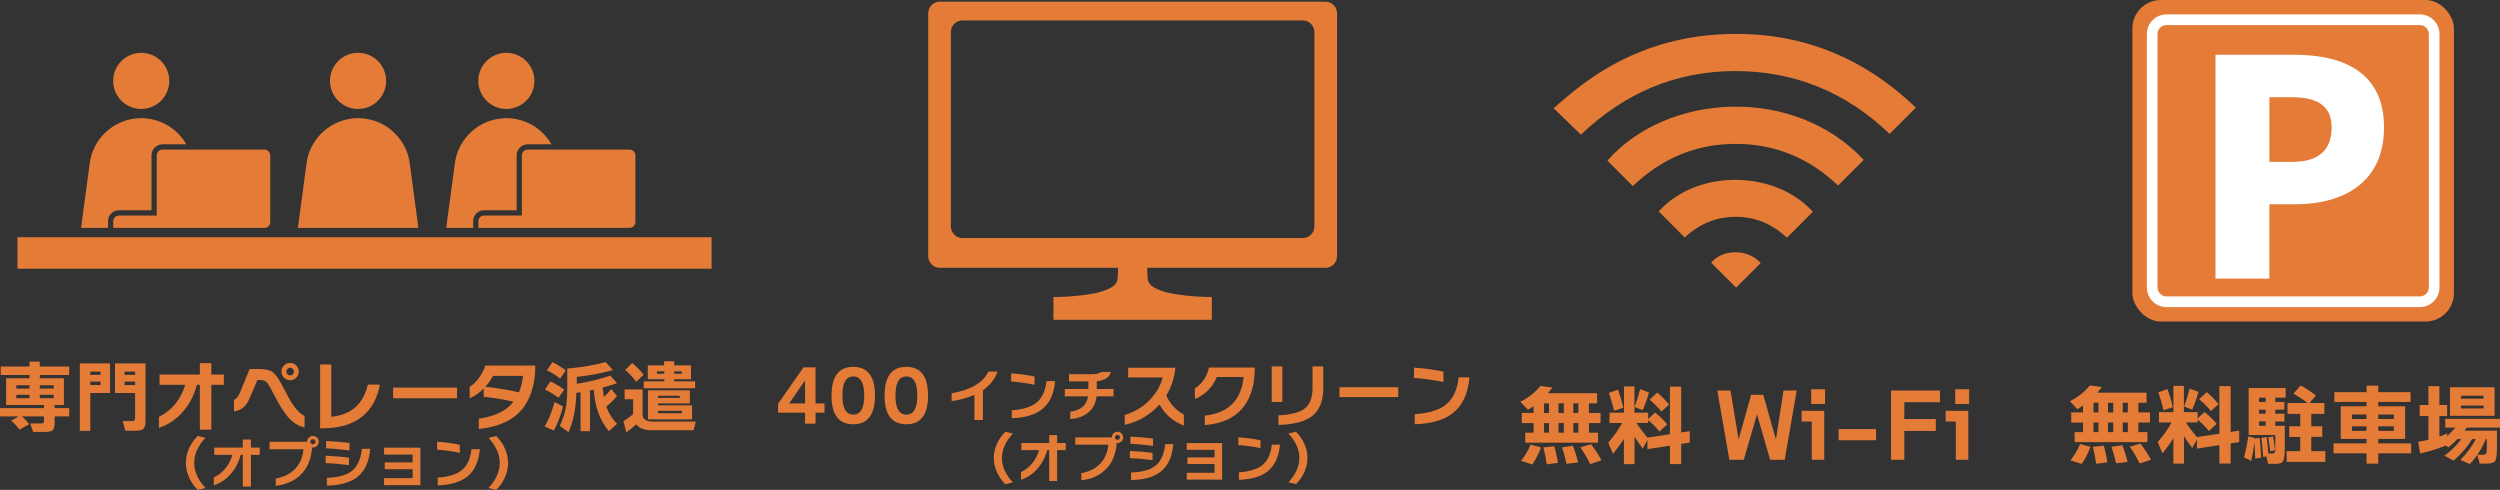 <?xml version="1.0" encoding="UTF-8"?><svg id="_レイヤー_2" xmlns="http://www.w3.org/2000/svg" viewBox="0 0 840 164.59"><rect x="0" y="0" width="840" height="164.59" fill="#333333" stroke="none"/><defs><style>.cls-1{fill:#fff;}.cls-2{fill:#e47c38;}</style></defs><g id="_レイヤー_1-2"><path class="cls-2" d="M583.19,23.88c20.21,0,37.44,7.42,51.72,21.1,2.95-2.95,5.88-5.88,8.81-8.81l-.16-.16c-18.62-17.79-40.78-26.06-66.51-24.41-18.43,1.18-34.72,7.92-48.98,19.62-1.86,1.53-4.2,3.46-6.04,5.17,2.91,2.83,6.27,6.05,9.16,8.86,14.68-14.02,31.86-21.37,52-21.38"/><path class="cls-2" d="M626.23,53.72c-23.56-25.15-66.09-22.59-86.14.25,2.79,2.79,5.58,5.58,8.54,8.54,9.75-9.3,21.26-14.2,34.66-14.17,13.38.02,24.87,4.98,34.3,14,2.98-2.98,5.81-5.8,8.65-8.63"/><path class="cls-2" d="M609.12,71.13c-13.08-14.29-39.11-14.24-51.79-.08,2.9,2.9,5.79,5.79,8.75,8.75,4.72-4.47,10.46-6.96,17.16-6.96,6.69,0,12.39,2.56,17.17,7.04,2.95-2.96,5.79-5.8,8.71-8.74"/><path class="cls-2" d="M574.93,88.24c2.88,2.88,5.74,5.73,8.4,8.39,2.62-2.61,5.44-5.42,8.27-8.24-4.24-4.82-12.71-4.8-16.67-.15"/><path class="cls-2" d="M521.66,130.22c-.57.72-1.09,1.36-1.58,1.9h16.55v3.4h-2.75v3.23h3.9v3.4h-3.9v3.22h3.05v3.37h-24.46v-3.37h2.81v-3.22h-3.95v-3.4h3.95v-2.29c-.65.45-1.27.86-1.87,1.23l-2.55-2.7c2.83-1.46,5.06-3.23,6.68-5.3l4.13.53ZM517.79,150.32c-.82,2.17-1.8,4.08-2.93,5.74l-3.81-1.23c1.39-1.72,2.46-3.54,3.22-5.45l3.51.94ZM523.45,155.54l-3.75.47c-.29-2.07-.66-3.97-1.11-5.68l3.63-.41c.51,1.66.92,3.53,1.23,5.62ZM518.79,135.53v3.23h1.67v-3.23h-1.67ZM520.46,145.37v-3.22h-1.67v3.22h1.67ZM523.65,135.53v3.23h1.79v-3.23h-1.79ZM525.44,145.37v-3.22h-1.79v3.22h1.79ZM530.24,155.39l-3.87.46c-.53-2.34-1.05-4.19-1.55-5.53l3.66-.56c.66,1.62,1.25,3.5,1.76,5.62ZM528.63,135.53v3.23h1.7v-3.23h-1.7ZM530.33,145.37v-3.22h-1.7v3.22h1.7ZM538.12,154.66l-3.81,1.26c-1.17-2.32-2.29-4.2-3.34-5.62l3.6-1.05c1.33,1.7,2.51,3.51,3.54,5.42Z"/><path class="cls-2" d="M545.63,147.45c-.9,1.46-2.12,3.16-3.66,5.07l-1.61-3.78c1.93-2.23,3.5-4.44,4.69-6.62h-4.25v-3.46h4.86v-8.82h3.52v8.82h4.6v2.11l2.32-2.14c1.46,1.11,2.83,2.43,4.1,3.95l-2.61,2.43c-1.13-1.4-2.4-2.69-3.81-3.84v.93h-3.93c.84,1.33,2.07,2.98,3.69,4.95l7.56-1.15v-15.97h3.78v15.38l2.87-.44v3.84l-2.87.44v6.77h-3.78v-6.18l-7.56,1.17v-3.05l-1.55,2.84c-1.08-1.37-2-2.69-2.79-3.98v9.23h-3.57v-8.53ZM545.45,136.99l-3.11,1.03c-.53-2.17-1.11-4.17-1.76-6.01l3.08-1.11c.72,2.02,1.32,4.05,1.79,6.09ZM554.06,131.86c-.53,1.92-1.23,3.9-2.11,5.95l-2.73-1.05c.72-1.96,1.35-3.95,1.87-6.01l2.96,1.11ZM560.8,135.96l-2.58,2.34c-1-1.27-2.32-2.6-3.95-4.01l2.55-2.37c1.39,1.1,2.71,2.44,3.98,4.04Z"/><path class="cls-2" d="M603.7,131.22l-4.04,23.27h-4.89l-4.42-15.3-4.43,15.3h-4.86l-4.04-23.27h4.43l2.72,16.44,4.22-15h4.07l4.25,15,2.55-16.44h4.45Z"/><path class="cls-2" d="M612.95,154.48h-4.19v-12.84h-3.4v-3.6h7.59v16.44ZM613.22,135.73h-4.66v-4.95h4.66v4.95Z"/><path class="cls-2" d="M630.35,147.92h-12.57v-3.75h12.57v3.75Z"/><path class="cls-2" d="M651.83,135.15h-11.98v5.65h10.58v3.99h-10.58v9.7h-4.45v-23.27h16.44v3.93Z"/><path class="cls-2" d="M661.35,154.48h-4.19v-12.84h-3.4v-3.6h7.59v16.44ZM661.62,135.73h-4.66v-4.95h4.66v4.95Z"/><path class="cls-2" d="M449.26,86.07V4.49c0-2.17-1.75-3.93-3.92-3.93h-129.54c-2.17,0-3.92,1.76-3.92,3.93v81.58c0,2.17,1.75,3.92,3.92,3.92h59.87c0,1.39-.13,3.78-.22,4.11-.43,1.54-1.67,2.37-3.06,3-3.01,1.38-6.47,1.84-9.72,2.2-2.89.33-5.8.49-8.72.49v7.67h53.23v-7.67c-2.92,0-5.83-.16-8.72-.49-3.25-.37-6.71-.82-9.72-2.2-1.39-.64-2.63-1.46-3.06-3-.09-.32-.23-2.71-.22-4.11h59.87c2.17,0,3.92-1.75,3.92-3.92M323.41,6.87h114.31c2.17,0,3.92,1.76,3.92,3.92v65.27c0,2.17-1.75,3.93-3.92,3.93h-114.31c-2.17,0-3.92-1.76-3.92-3.93V10.79c0-2.16,1.75-3.92,3.92-3.92"/><path class="cls-2" d="M277.04,138.65h-3.02v3.71h-3.52v-3.71h-9.07v-2.99l8.54-12.23h4.05v12.14h3.02v3.09ZM270.5,135.56v-7.77l-5.33,7.77h5.33Z"/><path class="cls-2" d="M293.99,132.91c0,6.43-2.43,9.65-7.29,9.65s-7.31-3.21-7.31-9.65,2.44-9.65,7.31-9.65,7.29,3.21,7.29,9.65ZM290.38,132.91c0-4.28-1.22-6.42-3.67-6.42s-3.67,2.14-3.67,6.42,1.22,6.39,3.67,6.39,3.67-2.13,3.67-6.39Z"/><path class="cls-2" d="M311.82,132.91c0,6.43-2.43,9.65-7.29,9.65s-7.31-3.21-7.31-9.65,2.44-9.65,7.31-9.65,7.29,3.21,7.29,9.65ZM308.21,132.91c0-4.28-1.22-6.42-3.67-6.42s-3.67,2.14-3.67,6.42,1.22,6.39,3.67,6.39,3.67-2.13,3.67-6.39Z"/><path class="cls-2" d="M335.15,124.86c-.87,2.52-2.5,4.6-4.89,6.23v10.04h-2.86v-8.46c-2.18.97-4.72,1.67-7.64,2.1v-2.62c6.48-1.17,10.59-3.6,12.34-7.3h3.06Z"/><path class="cls-2" d="M347.6,129.29c-2.52-.55-5.14-.91-7.85-1.11v-2.73c2.59.17,5.2.51,7.85,1.05v2.79ZM354.52,128.03c-.37,4.27-1.81,7.41-4.32,9.43-2.34,1.89-5.75,2.91-10.24,3.06v-2.67c3.6-.26,6.27-1.04,8-2.33,2.07-1.53,3.3-4.03,3.67-7.49h2.89Z"/><path class="cls-2" d="M374.13,133.17h-5.69c-.25,2.44-1.28,4.33-3.07,5.67-1.52,1.13-3.44,1.79-5.77,1.98v-2.48c3.53-.46,5.52-2.18,5.98-5.18h-7.81v-2.46h7.93v-2.54h-6.51v-2.43h7.43c1.67,0,2.8-.25,3.4-.76h3.27c-.51,1.82-2.1,2.86-4.78,3.13v2.6h5.64v2.46Z"/><path class="cls-2" d="M397.78,142.99c-3.51-1.29-6.24-3.64-8.2-7.07-3.15,3.51-7.04,5.78-11.68,6.83v-3.33c2.88-.82,5.45-2.28,7.72-4.37,2.52-2.33,4.21-5.07,5.07-8.22h-11.63v-3.26h15.87c-.32,3.39-1.33,6.48-3.04,9.27,1.08,2.67,3.04,4.83,5.89,6.49v3.66Z"/><path class="cls-2" d="M418.04,136.43c-2.85,3.8-7.25,5.93-13.22,6.39v-3.16c7.93-.88,12.27-5.21,13.03-12.98h-9c-.68,1.69-1.66,3.18-2.94,4.46-1.32,1.33-2.8,2.3-4.44,2.9v-3.52c2.47-1.61,4.06-3.95,4.75-7.02h15.39c0,5.44-1.19,9.75-3.57,12.93Z"/><path class="cls-2" d="M430.87,135.08h-3.57v-11.97h3.57v11.97ZM444.63,130.42c0,4.3-1.26,7.42-3.76,9.38-2.38,1.85-6.15,2.84-11.32,2.97v-3.21c3.99-.21,6.82-.89,8.49-2.05,1.98-1.37,2.97-3.72,2.97-7.07v-7.34h3.62v7.31Z"/><path class="cls-2" d="M469.81,133.42h-19.73v-3.31h19.73v3.31Z"/><path class="cls-2" d="M485.01,128.38c-3.18-.69-6.49-1.16-9.91-1.4v-3.45c3.27.21,6.57.65,9.91,1.33v3.52ZM493.74,126.78c-.47,5.39-2.28,9.36-5.45,11.92-2.96,2.38-7.27,3.66-12.93,3.86v-3.38c4.55-.34,7.92-1.32,10.11-2.94,2.62-1.93,4.17-5.08,4.63-9.46h3.64Z"/><path class="cls-2" d="M340.32,162.07l-2.52.62c-1.23-1.2-2.19-2.59-2.87-4.16-.68-1.53-1.02-3.08-1.02-4.65s.34-3.12,1.02-4.67,1.64-2.93,2.87-4.13l2.52.61c-2.45,2.64-3.67,5.38-3.67,8.2s1.22,5.56,3.67,8.2Z"/><path class="cls-2" d="M358.09,151.24h-2.9v10.38h-2.66v-10.38h-.69c-.65,2.47-1.77,4.59-3.35,6.35-1.53,1.71-3.35,2.92-5.45,3.62v-2.57c2.99-1.46,5.02-3.92,6.1-7.4h-5.95v-2.39h9.34v-2.64h2.66v2.64h2.9v2.39Z"/><path class="cls-2" d="M377.38,146.95c0,.52-.19.97-.56,1.34-.37.37-.82.56-1.34.56-.1,0-.19,0-.27-.02-.26,3.83-1.54,6.83-3.82,9.01-2.04,1.98-4.73,3.16-8.07,3.53v-2.39c2.69-.5,4.81-1.57,6.38-3.21,1.56-1.64,2.46-3.77,2.7-6.36h-11.11v-2.44h12.28v-.02c0-.52.18-.97.55-1.34.37-.37.82-.56,1.35-.56s.96.19,1.34.56c.38.37.56.82.56,1.34ZM376.31,146.95c0-.23-.08-.43-.25-.6-.16-.17-.36-.25-.59-.25s-.43.09-.6.25c-.17.17-.25.37-.25.6s.08.43.25.59c.17.16.37.24.6.24s.42-.08.59-.24c.16-.16.25-.36.25-.59Z"/><path class="cls-2" d="M387.26,154.6c-2.79-.37-5.32-.59-7.62-.65v-2.41c2.69.09,5.23.3,7.62.64v2.42ZM387.44,149.81c-3.1-.41-5.64-.64-7.63-.71v-2.39c2.53.09,5.08.3,7.63.64v2.46ZM394.21,149.24c-.32,4.23-1.75,7.32-4.27,9.28-2.28,1.79-5.58,2.71-9.9,2.77v-2.53c3.71-.12,6.45-.88,8.2-2.28,1.83-1.46,2.92-3.87,3.26-7.24h2.71Z"/><path class="cls-2" d="M410.64,161.15h-11.89v-2.3h9.34v-2.93h-9.12v-2.23h9.12v-2.55h-9.34v-2.26h11.89v12.27Z"/><path class="cls-2" d="M423.52,150.58c-2.39-.52-4.87-.87-7.44-1.05v-2.59c2.45.16,4.93.49,7.44.99v2.64ZM430.07,149.39c-.35,4.04-1.72,7.02-4.09,8.94-2.22,1.79-5.45,2.75-9.7,2.9v-2.53c3.41-.25,5.94-.99,7.58-2.2,1.97-1.45,3.13-3.81,3.47-7.09h2.73Z"/><path class="cls-2" d="M432.91,162.07c2.45-2.64,3.67-5.37,3.67-8.2s-1.22-5.55-3.67-8.2l2.52-.61c1.23,1.2,2.19,2.58,2.87,4.13s1.02,3.11,1.02,4.67-.34,3.12-1.01,4.65c-.69,1.57-1.65,2.96-2.88,4.16l-2.52-.62Z"/><rect class="cls-2" x="716.49" width="108.03" height="108.03" rx="9.53" ry="9.53"/><path class="cls-1" d="M813.05,103.19h-85.09c-3.66,0-6.63-2.98-6.63-6.63V11.46c0-3.65,2.97-6.62,6.63-6.62h85.09c3.66,0,6.63,2.97,6.63,6.62v85.1c0,3.65-2.97,6.63-6.63,6.63M727.96,8.42c-1.68,0-3.04,1.37-3.04,3.04v85.1c0,1.68,1.36,3.04,3.04,3.04h85.09c1.68,0,3.04-1.36,3.04-3.04V11.46c0-1.68-1.36-3.04-3.04-3.04h-85.09Z"/><path class="cls-1" d="M744.42,18.4h26.39c16.58,0,30.22,5.86,30.22,24.45s-13.85,25.78-29.72,25.78h-8.8v24.97h-18.1V18.4ZM770.4,54.38c8.8,0,13.04-4.14,13.04-11.52s-4.85-10.21-13.54-10.21h-7.38v21.73h7.88Z"/><path class="cls-2" d="M706.28,130.04c-.57.72-1.1,1.36-1.58,1.9h16.55v3.4h-2.76v3.23h3.9v3.4h-3.9v3.22h3.05v3.37h-24.46v-3.37h2.81v-3.22h-3.95v-3.4h3.95v-2.29c-.65.45-1.27.86-1.87,1.23l-2.55-2.7c2.83-1.46,5.06-3.23,6.68-5.3l4.13.53ZM702.41,150.14c-.82,2.17-1.8,4.08-2.93,5.74l-3.81-1.23c1.38-1.72,2.46-3.54,3.22-5.45l3.52.94ZM708.07,155.35l-3.76.47c-.29-2.07-.66-3.97-1.11-5.68l3.64-.41c.51,1.66.92,3.53,1.23,5.62ZM703.41,135.34v3.23h1.67v-3.23h-1.67ZM705.08,145.19v-3.22h-1.67v3.22h1.67ZM708.28,135.34v3.23h1.78v-3.23h-1.78ZM710.06,145.19v-3.22h-1.78v3.22h1.78ZM714.87,155.21l-3.87.46c-.53-2.34-1.05-4.19-1.56-5.53l3.66-.56c.66,1.62,1.25,3.5,1.76,5.62ZM713.25,135.34v3.23h1.7v-3.23h-1.7ZM714.95,145.19v-3.22h-1.7v3.22h1.7ZM722.75,154.47l-3.81,1.26c-1.17-2.32-2.29-4.2-3.34-5.62l3.6-1.05c1.33,1.7,2.51,3.51,3.54,5.42Z"/><path class="cls-2" d="M730.25,147.27c-.9,1.46-2.12,3.16-3.66,5.07l-1.61-3.78c1.93-2.23,3.5-4.44,4.68-6.62h-4.25v-3.46h4.86v-8.82h3.52v8.82h4.6v2.11l2.32-2.14c1.46,1.11,2.83,2.43,4.1,3.95l-2.61,2.43c-1.13-1.4-2.4-2.69-3.81-3.84v.93h-3.92c.84,1.33,2.07,2.98,3.69,4.95l7.56-1.15v-15.97h3.78v15.38l2.87-.44v3.84l-2.87.44v6.77h-3.78v-6.18l-7.56,1.17v-3.05l-1.55,2.84c-1.08-1.37-2-2.69-2.79-3.98v9.23h-3.57v-8.53ZM730.07,136.81l-3.11,1.03c-.52-2.17-1.11-4.17-1.76-6.01l3.08-1.11c.72,2.02,1.32,4.05,1.78,6.09ZM738.69,131.68c-.53,1.92-1.23,3.9-2.11,5.95l-2.72-1.05c.72-1.96,1.35-3.95,1.87-6.01l2.96,1.11ZM745.43,135.78l-2.58,2.34c-1-1.27-2.32-2.6-3.95-4.01l2.54-2.37c1.39,1.1,2.72,2.44,3.99,4.04Z"/><path class="cls-2" d="M757.67,147.21l-.03.15,1.61-.26c.19,1.87.35,4.1.47,6.68l-1.96.32c-.08-2.44-.17-4.26-.26-5.45-.33,2.46-.7,4.53-1.09,6.21l-2.43-1.23c.58-2.11,1.06-4.45,1.44-7.03l2.25.62ZM761.51,153.36l-1.09.18c-.16-2.29-.36-4.41-.62-6.39l1.79-.35c.16,1.11.35,2.97.58,5.57h1.38c.51,0,.81-.22.91-.65.02-.1.03-.55.03-1.35v-4.22h-8.94v-15.79h12.42v3.25h-3.48v1.44h3.07v2.6h-3.07v1.35h3.07v2.61h-3.07v1.46h3.19v7.79c0,2.15-.21,3.53-.62,4.16-.35.55-1.1.82-2.26.82h-2.72l-.58-2.49ZM761.27,135.08v-1.46h-2.23v1.46h2.23ZM761.27,139v-1.32h-2.23v1.32h2.23ZM761.27,143.08v-1.5h-2.23v1.5h2.23ZM764.38,151.31l-1.61.32c-.16-1.58-.37-3.14-.64-4.69l1.61-.32c.27,1.52.49,3.09.64,4.68ZM781.31,155.18h-13v-3.6h4.57v-4.78h-3.7v-3.57h3.7v-4.16h-4.28v-3.66h6.71c-1.31-1.05-2.88-2.1-4.72-3.13l2.43-2.76c1.64.84,3.36,1.97,5.15,3.4l-2.19,2.49h5.01v3.66h-4.4v4.16h3.7v3.57h-3.7v4.78h4.72v3.6Z"/><path class="cls-2" d="M810.15,152.31h-11.05v3.48h-3.95v-3.48h-11.08v-3.34h11.08v-1.5h-8.67v-10.96h8.67v-1.46h-10.81v-3.28h10.81v-2.19h3.95v2.19h10.84v3.28h-10.84v1.46h9.03v10.96h-9.03v1.5h11.05v3.34ZM795.14,139.27h-4.86v1.52h4.86v-1.52ZM795.14,143.25h-4.86v1.52h4.86v-1.52ZM804.32,140.79v-1.52h-5.22v1.52h5.22ZM804.32,144.77v-1.52h-5.22v1.52h5.22Z"/><path class="cls-2" d="M821.69,149.73c-2.4,1.02-5.25,1.89-8.53,2.64l-.64-3.95c1.13-.16,2.27-.37,3.43-.65v-7.97h-2.93v-3.72h2.93v-6.33h3.69v6.33h2.61v3.72h-2.61v6.89c.86-.3,1.72-.65,2.58-1.06v.91c1.03-.92,1.96-1.87,2.78-2.87h-3.4v-2.93h18.4v2.93h-11.16c-.17.24-.43.58-.76,1.03h10.9v5.68c0,2.4-.2,3.9-.6,4.5-.4.6-1.44.9-3.12.9h-2.08l-.82-2.96h1.73c.68,0,1.1-.16,1.26-.47s.23-1.16.23-2.55v-2.28h-.35c-1.27,3.14-3.06,5.94-5.36,8.41l-3.19-1.38c2.15-2.17,3.88-4.51,5.21-7.03h-1.23c-1.73,2.75-3.81,5.17-6.24,7.23l-3.1-1.61c2.2-1.64,4.11-3.52,5.71-5.62h-1.35c-.96,1.02-1.96,1.94-2.99,2.78l-.99-.56ZM838.18,139.71h-15v-9.58h15v9.58ZM834.49,133.96v-.99h-7.62v.99h7.62ZM834.49,137.25v-1h-7.62v1h7.62Z"/><path class="cls-2" d="M9.79,142.52l-3.25,1.84c-.84-1.16-1.77-2.17-2.78-3.04l2.6-1.42H0v-2.76h14.77v-1.05H2.05v-9h7.87v-1.1H.24v-2.83h9.68v-1.63h3.44v1.63h9.89v2.83h-9.89v1.1h8.11v9h-3.12v1.05h4.91v2.76h-4.91v2.23c0,1.21-.21,2.01-.62,2.4-.41.39-1.26.59-2.53.59h-4.07l-.97-2.84h3.65c.4,0,.66-.06.79-.18.12-.12.18-.37.18-.73v-1.47h-7.4c.88.79,1.68,1.66,2.42,2.63ZM9.92,130.58v-1.13h-4.44v1.13h4.44ZM9.92,133.79v-1.13h-4.44v1.13h4.44ZM18.05,130.58v-1.13h-4.7v1.13h4.7ZM18.05,133.79v-1.13h-4.7v1.13h4.7Z"/><path class="cls-2" d="M36.98,132.05h-6.64v12.73h-3.52v-22.68h10.16v9.95ZM33.77,125.96v-1.1h-3.44v1.1h3.44ZM33.77,129.38v-1.16h-3.44v1.16h3.44ZM48.92,141.11c0,1.45-.22,2.42-.66,2.9-.44.48-1.35.72-2.73.72h-3.44l-.84-3.23h2.86c.51,0,.85-.08,1.02-.24.17-.16.26-.51.26-1.05v-8.16h-6.75v-9.95h10.26v19ZM45.4,125.96v-1.1h-3.54v1.1h3.54ZM45.4,129.38v-1.16h-3.54v1.16h3.54Z"/><path class="cls-2" d="M75.21,129.3h-4.2v15.06h-3.86v-15.06h-1c-.95,3.59-2.56,6.66-4.85,9.21-2.22,2.49-4.85,4.24-7.9,5.25v-3.72c4.34-2.12,7.29-5.69,8.84-10.74h-8.63v-3.46h13.54v-3.83h3.86v3.83h4.2v3.46Z"/><path class="cls-2" d="M102.34,143.62c-2.05-.42-3.92-1.6-5.61-3.54-1.38-1.59-2.91-4.04-4.59-7.35-1.17-2.32-2.01-3.75-2.52-4.27s-1.27-.79-2.28-.79h-.84l-2.76,6.43c-1.02,2.4-2.72,3.79-5.12,4.17v-3.91c.81-.32,1.46-1.1,1.97-2.34l3.28-8.03h3.02c2.17,0,3.73.33,4.67,1,1.05.75,2.27,2.52,3.67,5.3,1.35,2.69,2.47,4.67,3.36,5.93,1.26,1.82,2.51,2.99,3.75,3.49v3.91ZM100.38,124.86c0,.81-.28,1.49-.84,2.05-.56.56-1.24.84-2.05.84s-1.49-.28-2.06-.84c-.57-.56-.85-1.24-.85-2.05s.28-1.49.85-2.06c.57-.57,1.25-.85,2.06-.85s1.49.29,2.05.85.84,1.25.84,2.06ZM98.77,124.86c0-.35-.13-.65-.38-.92-.25-.26-.55-.39-.9-.39s-.65.13-.9.39c-.25.26-.38.57-.38.92s.13.65.38.91.56.38.9.38.65-.12.9-.38.38-.56.38-.91Z"/><path class="cls-2" d="M127.64,129.22c-.81,4.43-2.63,7.88-5.49,10.36-3.31,2.89-7.88,4.33-13.72,4.33h-.87v-21.44h3.76v17.59c3.39-.39,6.09-1.46,8.09-3.23,2-1.77,3.4-4.3,4.19-7.61h4.04Z"/><path class="cls-2" d="M153.57,133.83h-21.47v-3.59h21.47v3.59Z"/><path class="cls-2" d="M179.86,122.84c0,5.18-1.06,9.48-3.18,12.91-2.97,4.81-8.24,7.6-15.8,8.37v-3.46c5.35-.71,9.24-2.6,11.65-5.67-3.2-.75-6.53-1.31-10-1.68v-2.76c-1.45,1.47-3.03,2.57-4.72,3.28v-3.86c1.12-.68,2.15-1.66,3.08-2.94.93-1.28,1.67-2.67,2.19-4.2h16.77ZM175.72,126.3h-10.1c-.66,1.3-1.5,2.51-2.52,3.65,4.39.49,8.15,1.12,11.28,1.89.66-1.59,1.11-3.44,1.34-5.54Z"/><path class="cls-2" d="M189.18,136.59c-.79,3.03-1.81,5.72-3.07,8.06l-3.1-1.34c1.28-2.12,2.39-4.86,3.33-8.24l2.83,1.52ZM189.57,130.92l-1.92,2.73c-1.51-1.13-3.02-2.06-4.54-2.78l1.81-2.73c1.38.62,2.93,1.54,4.65,2.78ZM190.1,124.47l-1.92,2.73c-1.38-1.09-2.85-2.02-4.41-2.78l1.84-2.73c1.4.66,2.9,1.59,4.49,2.78ZM198.23,144.88h-3.17v-13.09c-.32.05-.79.13-1.42.23-.11,5.14-.98,9.55-2.62,13.2l-2.94-2.12c1.05-2.17,1.76-4.37,2.13-6.61.26-1.63.39-3.83.39-6.61v-6.04c4.64-.38,8.94-1.11,12.91-2.18l2.44,2.7c-4.15,1.12-8.2,1.87-12.15,2.26v2.33c3.74-.56,7.5-1.47,11.26-2.73l2.28,2.52c-1.5.52-3.11,1.02-4.83,1.47.12,1.31.25,2.38.39,3.2.93-.89,1.76-1.79,2.49-2.71l1.94,2.39c-1.1,1.26-2.3,2.44-3.6,3.54.73,2.12,1.93,4.04,3.6,5.78l-2.78,2.46c-1.64-2.05-2.85-4.2-3.62-6.46-.72-2.03-1.2-4.52-1.44-7.48-.18.04-.6.12-1.26.26v13.67Z"/><path class="cls-2" d="M213.8,142.58c-1.02.92-2.14,1.84-3.38,2.73l-.92-3.78c1.28-.83,2.35-1.61,3.23-2.37v-5.01h-2.86v-3.28h6.06v8.82c.3,1.31,1.45,1.97,3.46,1.97h14.41l-.79,2.89h-14.22c-2.36,0-4.02-.65-4.98-1.97ZM216.26,125.91l-2.47,2.36c-1.12-1.45-2.36-2.77-3.73-3.97l2.36-2.33c1.36,1.1,2.64,2.42,3.83,3.94ZM233.56,130.45h-17.27v-2.33h6.93v-.69h-5.56v-4.67h5.48v-1.37h3.41v1.37h5.62v4.67h-5.67v.69h7.06v2.33ZM232.54,140.92h-14.83v-9.76h14.09v4.38h-10.68v.66h11.42v4.72ZM223.22,125.57v-.81h-2.49v.81h2.49ZM228.39,133.7v-.73h-7.27v.73h7.27ZM229.12,138.85v-.81h-8v.81h8ZM229.12,125.57v-.81h-2.63v.81h2.63Z"/><path class="cls-2" d="M69.03,163.96l-2.59.63c-1.26-1.24-2.25-2.66-2.96-4.27-.69-1.57-1.04-3.17-1.04-4.78s.35-3.21,1.05-4.81c.7-1.59,1.68-3,2.94-4.25l2.59.63c-2.52,2.71-3.77,5.52-3.77,8.42s1.26,5.71,3.77,8.42Z"/><path class="cls-2" d="M87.28,152.83h-2.97v10.67h-2.73v-10.67h-.71c-.67,2.54-1.82,4.72-3.44,6.53-1.57,1.76-3.44,3-5.59,3.72v-2.64c3.07-1.5,5.16-4.03,6.26-7.6h-6.12v-2.45h9.59v-2.71h2.73v2.71h2.97v2.45Z"/><path class="cls-2" d="M107.1,148.42c0,.53-.19.99-.58,1.38-.38.38-.84.57-1.38.57-.1,0-.19,0-.28-.02-.27,3.93-1.58,7.01-3.92,9.26-2.1,2.03-4.86,3.24-8.29,3.63v-2.45c2.76-.51,4.95-1.61,6.55-3.3s2.53-3.87,2.78-6.53h-11.41v-2.51h12.62v-.02c0-.53.19-.99.57-1.38s.84-.57,1.39-.57.99.19,1.38.57.58.84.58,1.38ZM106,148.42c0-.24-.08-.44-.25-.62-.17-.17-.37-.26-.6-.26s-.44.09-.61.26c-.18.18-.26.38-.26.62s.09.44.26.61c.17.17.38.25.61.25s.43-.08.6-.25.25-.37.25-.61Z"/><path class="cls-2" d="M117.25,156.28c-2.86-.38-5.47-.61-7.83-.67v-2.47c2.76.09,5.37.3,7.83.65v2.49ZM117.43,151.36c-3.19-.42-5.8-.66-7.85-.73v-2.45c2.6.09,5.22.3,7.85.65v2.53ZM124.39,150.78c-.33,4.34-1.8,7.52-4.39,9.54-2.34,1.83-5.73,2.78-10.17,2.84v-2.6c3.82-.12,6.62-.91,8.42-2.34,1.88-1.5,3-3.98,3.34-7.43h2.79Z"/><path class="cls-2" d="M141.26,163.02h-12.21v-2.36h9.59v-3.01h-9.37v-2.29h9.37v-2.62h-9.59v-2.32h12.21v12.61Z"/><path class="cls-2" d="M154.5,152.16c-2.45-.53-5-.89-7.64-1.08v-2.66c2.52.16,5.06.5,7.64,1.02v2.71ZM161.23,150.93c-.36,4.15-1.76,7.21-4.2,9.19-2.28,1.83-5.6,2.83-9.97,2.97v-2.6c3.51-.26,6.11-1.02,7.79-2.27,2.02-1.49,3.21-3.92,3.57-7.29h2.81Z"/><path class="cls-2" d="M164.14,163.96c2.52-2.71,3.77-5.52,3.77-8.42s-1.26-5.71-3.77-8.42l2.59-.63c1.26,1.24,2.24,2.66,2.94,4.25.7,1.59,1.05,3.19,1.05,4.81s-.35,3.2-1.04,4.78c-.71,1.61-1.69,3.04-2.96,4.27l-2.59-.63Z"/><path class="cls-2" d="M170.14,36.61c5.21,0,9.43-4.22,9.43-9.43s-4.22-9.43-9.43-9.43-9.43,4.23-9.43,9.43,4.23,9.43,9.43,9.43"/><path class="cls-2" d="M158.98,74.31c0-2.02,1.64-3.66,3.66-3.66h10.95v-18.43c0-2.06,1.68-3.74,3.74-3.74h7.96c-3.04-5.27-8.71-8.77-15.14-8.77-8.9,0-16.38,6.68-17.37,15.52l-2.85,21.33h9.06v-2.26Z"/><path class="cls-2" d="M175.35,52.22v20.2h-12.72c-1.04,0-1.89.85-1.89,1.89v2.26h50.78c1.09,0,1.97-.88,1.97-1.97v-22.37c0-1.09-.88-1.97-1.97-1.97h-34.2c-1.09,0-1.97.88-1.97,1.97"/><path class="cls-2" d="M120.31,36.61c5.21,0,9.43-4.22,9.43-9.43s-4.22-9.43-9.43-9.43-9.43,4.23-9.43,9.43,4.22,9.43,9.43,9.43"/><path class="cls-2" d="M131.52,76.56h9.06l-2.85-21.33c-.89-7.92-6.99-14.09-14.64-15.3l-.71-.1-.63-.07-1.27-.06h-.12s-.02,0-.02,0h-.14s-1.27.06-1.27.06l-.63.07-.71.1c-7.65,1.21-13.75,7.38-14.64,15.3l-2.85,21.33h31.43Z"/><polygon class="cls-2" points="116.41 90.28 128.55 90.28 189.27 90.28 239.1 90.28 239.1 79.71 189.27 79.71 128.55 79.71 116.41 79.71 78.73 79.71 5.86 79.71 5.86 90.28 78.73 90.28 116.41 90.28"/><path class="cls-2" d="M47.45,36.61c5.21,0,9.43-4.22,9.43-9.43s-4.22-9.43-9.43-9.43-9.43,4.23-9.43,9.43,4.23,9.43,9.43,9.43"/><path class="cls-2" d="M36.29,74.31c0-2.02,1.64-3.66,3.66-3.66h10.95v-18.43c0-2.06,1.68-3.74,3.74-3.74h7.96c-3.04-5.27-8.71-8.77-15.14-8.77-8.9,0-16.38,6.68-17.37,15.52l-2.85,21.33h9.06v-2.26Z"/><path class="cls-2" d="M52.66,52.22v20.2h-12.72c-1.04,0-1.89.85-1.89,1.89v2.26h50.78c1.09,0,1.97-.88,1.97-1.97v-22.37c0-1.09-.88-1.97-1.97-1.97h-34.2c-1.09,0-1.97.88-1.97,1.97"/></g></svg>